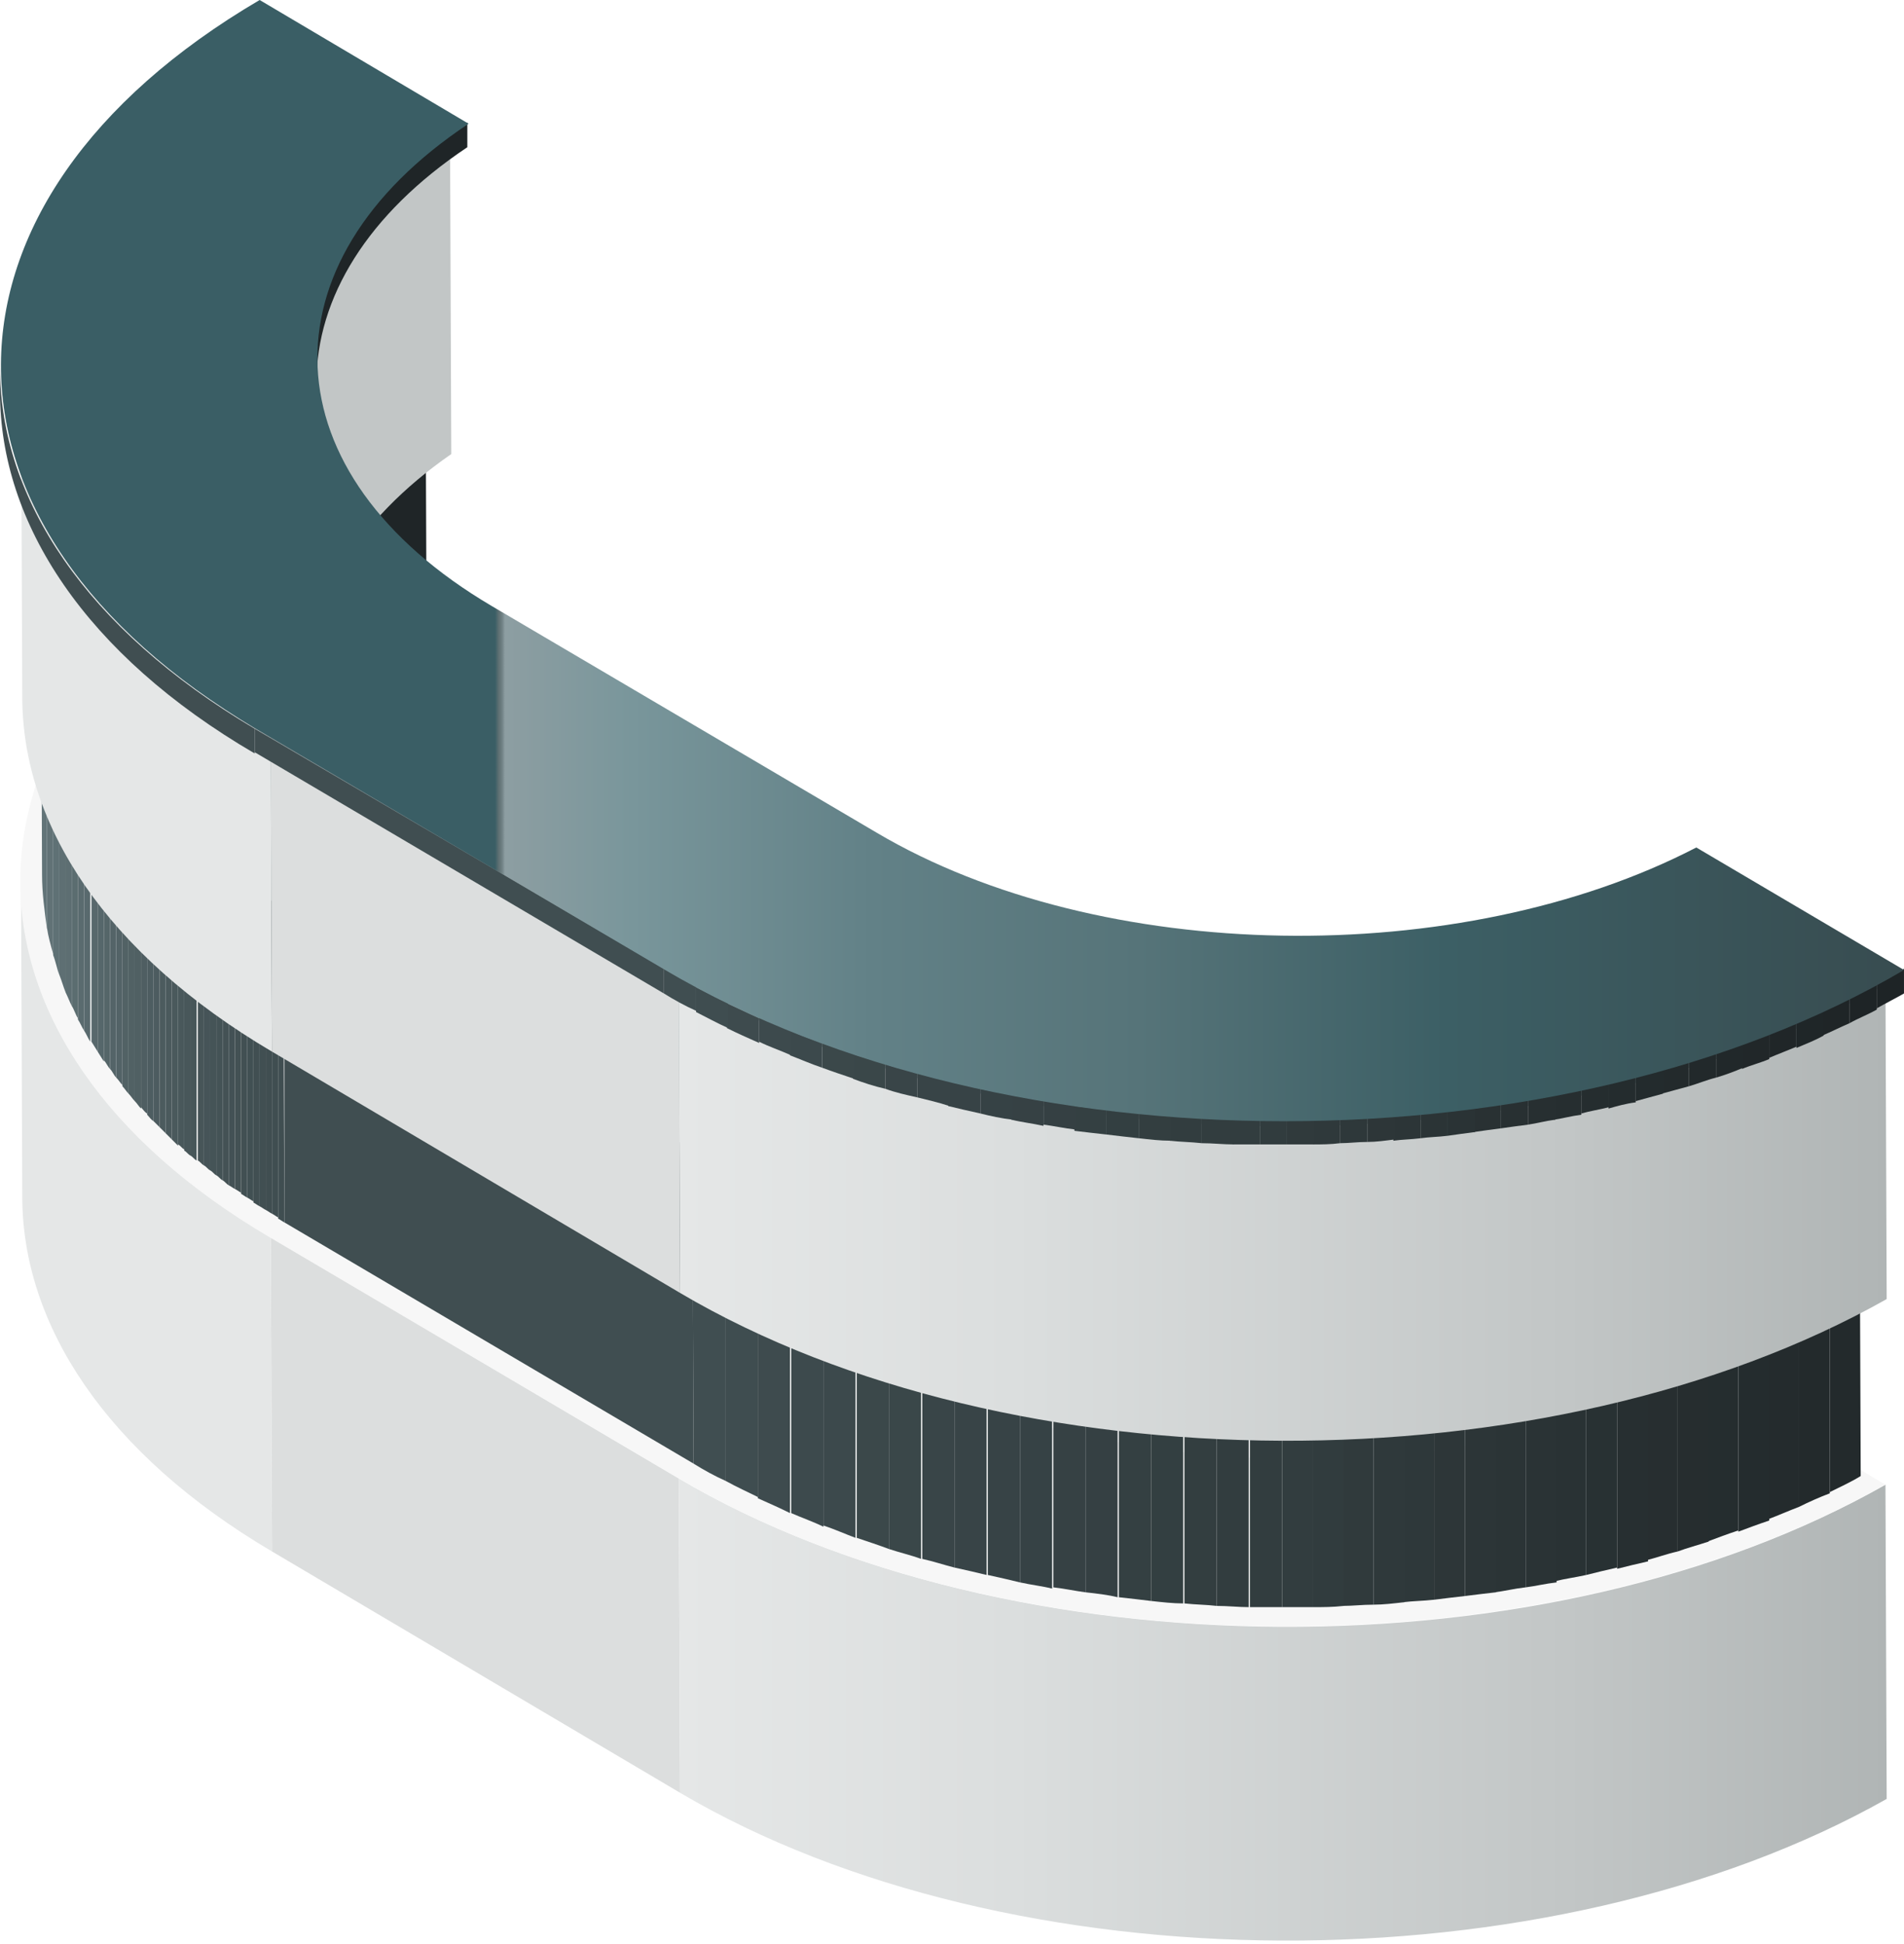 <?xml version="1.0" encoding="UTF-8"?> <svg xmlns="http://www.w3.org/2000/svg" width="236" height="241" viewBox="0 0 236 241" fill="none"> <path d="M37.852 108.134L38.005 147.093C38.005 136.816 43.981 126.386 55.934 118.104L55.781 79.145C43.828 87.581 37.852 97.857 37.852 108.134Z" fill="url(#paint0_linear_680_549)"></path> <path d="M2.605 109.361L2.759 148.32C2.759 164.272 13.179 180.223 33.714 192.34L33.561 153.381C12.873 141.264 2.605 125.313 2.605 109.361Z" fill="#E5E7E7"></path> <path d="M33.565 153.381L33.718 192.34L84.289 222.25L84.136 183.291L33.565 153.381Z" fill="#DCDEDE"></path> <path d="M84.133 183.291L84.286 222.25C125.356 246.484 192.018 246.637 233.854 223.017L233.701 184.058C192.018 207.832 125.203 207.525 84.133 183.291Z" fill="url(#paint1_linear_680_549)"></path> <path d="M32.645 65.494C-7.812 90.035 -7.505 129.301 33.411 153.381L84.136 183.291C125.205 207.525 191.867 207.678 233.703 184.058L210.563 170.407C180.374 185.285 135.473 184.211 107.735 167.799L60.076 139.73C32.185 123.319 30.5 96.937 55.938 79.298L32.645 65.494Z" fill="#F7F7F7"></path> <path d="M52.719 39.419C41.226 47.855 35.709 58.132 35.709 68.255L35.862 107.214C35.862 96.937 41.532 86.66 52.873 78.378L52.719 39.419Z" fill="#1F2527"></path> <path d="M34.48 112.122V151.081C34.787 151.234 34.94 151.387 35.247 151.541L35.093 112.582C34.94 112.429 34.787 112.275 34.48 112.122Z" fill="#404E51"></path> <path d="M33.715 111.662V150.467C34.021 150.621 34.175 150.774 34.481 150.927V112.122C34.328 111.968 34.021 111.815 33.715 111.662Z" fill="#404E51"></path> <path d="M32.949 111.202V150.007C33.256 150.16 33.409 150.314 33.715 150.467V111.662C33.562 111.508 33.256 111.355 32.949 111.202Z" fill="#404E51"></path> <path d="M32.184 110.741V149.547C32.49 149.7 32.643 149.854 32.95 150.007V111.201C32.797 111.048 32.49 110.895 32.184 110.741Z" fill="#414F52"></path> <path d="M31.416 110.281V149.087C31.723 149.24 31.876 149.394 32.182 149.547V110.741C31.876 110.588 31.723 110.435 31.416 110.281Z" fill="#414F52"></path> <path d="M30.65 109.668V148.473C30.957 148.627 31.11 148.78 31.417 148.933V110.128C31.11 109.974 30.957 109.821 30.65 109.668Z" fill="#415053"></path> <path d="M29.885 109.208V148.013C30.191 148.166 30.345 148.32 30.651 148.473V109.668C30.345 109.514 30.191 109.361 29.885 109.208Z" fill="#425053"></path> <path d="M29.119 108.594V147.4C29.426 147.553 29.579 147.706 29.885 147.86V109.054C29.579 108.901 29.426 108.747 29.119 108.594Z" fill="#435154"></path> <path d="M28.35 108.134V146.939C28.656 147.093 28.809 147.246 29.116 147.4V108.594C28.809 108.441 28.503 108.287 28.35 108.134Z" fill="#435155"></path> <path d="M27.588 107.52V146.326C27.894 146.479 28.048 146.786 28.354 146.939V108.134C28.048 107.827 27.741 107.674 27.588 107.52Z" fill="#445255"></path> <path d="M26.818 106.907V145.712C27.125 145.866 27.278 146.172 27.585 146.326V107.52C27.278 107.367 26.972 107.06 26.818 106.907Z" fill="#445356"></path> <path d="M26.053 106.293V145.099C26.359 145.252 26.512 145.559 26.819 145.712V106.907C26.512 106.753 26.206 106.447 26.053 106.293Z" fill="#455457"></path> <path d="M25.287 105.68V144.485C25.594 144.639 25.747 144.945 26.053 145.099V106.293C25.747 106.14 25.44 105.987 25.287 105.68Z" fill="#465458"></path> <path d="M24.521 105.066V143.872C24.828 144.025 24.981 144.332 25.288 144.485V105.68C24.981 105.526 24.675 105.373 24.521 105.066Z" fill="#475558"></path> <path d="M23.602 104.453V143.258C23.908 143.412 24.061 143.718 24.368 143.872V105.066C24.215 104.913 23.908 104.606 23.602 104.453Z" fill="#475659"></path> <path d="M22.836 103.839V142.645C23.142 142.798 23.296 143.105 23.602 143.258V104.453C23.449 104.146 23.142 103.993 22.836 103.839Z" fill="#48575A"></path> <path d="M22.07 103.072V141.878C22.377 142.031 22.53 142.338 22.837 142.491V103.686C22.683 103.532 22.377 103.379 22.07 103.072Z" fill="#49585B"></path> <path d="M21.301 102.459V141.264C21.607 141.571 21.761 141.724 22.067 142.031V103.226C21.914 102.919 21.607 102.612 21.301 102.459Z" fill="#4A595C"></path> <path d="M20.535 101.692V140.497C20.842 140.804 20.995 140.958 21.301 141.264V102.459C21.148 102.152 20.842 101.845 20.535 101.692Z" fill="#4B5A5D"></path> <path d="M19.77 100.925V139.73C20.076 140.037 20.229 140.191 20.536 140.497V101.692C20.383 101.385 20.076 101.232 19.77 100.925Z" fill="#4C5B5E"></path> <path d="M19.004 100.158V138.964C19.31 139.27 19.464 139.424 19.77 139.73V100.925C19.464 100.618 19.31 100.465 19.004 100.158Z" fill="#4D5C60"></path> <path d="M18.238 99.391V138.197C18.545 138.503 18.698 138.81 19.005 138.964V100.158C18.698 99.851 18.545 99.545 18.238 99.391Z" fill="#4E5D61"></path> <path d="M17.473 98.471V137.276C17.779 137.583 17.932 137.89 18.239 138.043V99.238C17.932 99.084 17.779 98.778 17.473 98.471Z" fill="#4F5E62"></path> <path d="M16.707 97.704V136.509C17.014 136.816 17.167 137.123 17.473 137.43V98.624C17.167 98.164 17.014 98.011 16.707 97.704Z" fill="#506063"></path> <path d="M15.94 96.784V135.589C16.246 135.896 16.399 136.203 16.706 136.509V97.704C16.399 97.397 16.246 97.091 15.94 96.784Z" fill="#516164"></path> <path d="M15.174 95.863V134.669C15.48 134.976 15.634 135.282 15.94 135.589V96.784C15.634 96.477 15.327 96.17 15.174 95.863Z" fill="#526265"></path> <path d="M14.408 94.79V133.595C14.715 133.902 14.868 134.209 15.174 134.515V95.863C14.868 95.403 14.561 95.097 14.408 94.79Z" fill="#536367"></path> <path d="M13.639 93.716V132.522C13.945 132.828 14.098 133.288 14.405 133.595V94.79C14.098 94.483 13.792 94.176 13.639 93.716Z" fill="#546468"></path> <path d="M12.873 92.642V131.448C13.18 131.755 13.333 132.215 13.639 132.522V93.716C13.333 93.409 13.026 93.103 12.873 92.642Z" fill="#556669"></path> <path d="M12.107 91.569V130.374C12.414 130.834 12.567 131.141 12.874 131.601V92.796C12.567 92.336 12.261 91.876 12.107 91.569Z" fill="#56676B"></path> <path d="M11.342 90.342V129.147C11.648 129.607 11.802 129.914 12.108 130.374V91.569C11.802 91.109 11.495 90.648 11.342 90.342Z" fill="#58686C"></path> <path d="M10.424 88.961V127.767C10.73 128.227 10.884 128.687 11.19 129.147V90.342C11.037 89.882 10.73 89.421 10.424 88.961Z" fill="#596A6E"></path> <path d="M9.658 87.581V126.386C9.965 126.846 10.118 127.307 10.424 127.767V88.961C10.271 88.501 9.965 88.041 9.658 87.581Z" fill="#5A6B6F"></path> <path d="M8.891 86.047V124.699C9.197 125.159 9.35 125.773 9.657 126.233V87.427C9.504 87.121 9.197 86.507 8.891 86.047Z" fill="#5B6D70"></path> <path d="M8.121 84.36V123.012C8.428 123.625 8.581 124.086 8.887 124.699V86.047C8.734 85.433 8.428 84.82 8.121 84.36Z" fill="#5D6E72"></path> <path d="M7.359 82.212V120.865C7.666 121.631 7.819 122.245 8.126 123.012V84.36C7.819 83.593 7.666 82.979 7.359 82.212Z" fill="#5E6F73"></path> <path d="M6.59 79.912V118.41C6.896 119.177 7.05 120.098 7.356 120.865V82.212C7.05 81.445 6.896 80.679 6.59 79.912Z" fill="#5F7175"></path> <path d="M5.824 76.691V115.036C5.977 116.11 6.284 117.183 6.59 118.257V79.758C6.284 78.838 5.977 77.764 5.824 76.691Z" fill="#617276"></path> <path d="M5.059 69.482L5.212 108.441C5.212 110.741 5.518 112.889 5.825 115.189V76.844C5.365 74.39 5.059 71.936 5.059 69.482Z" fill="#627478"></path> <path d="M35.246 112.582V151.541L85.971 181.45L85.817 142.491L35.246 112.582Z" fill="#404E51"></path> <path d="M226.803 146.019V184.978C228.029 184.364 229.408 183.751 230.634 182.984L230.481 144.025C229.255 144.792 228.029 145.406 226.803 146.019Z" fill="#232A2C"></path> <path d="M222.973 147.86V186.818C224.199 186.205 225.578 185.591 226.804 185.131V146.172C225.578 146.633 224.199 147.246 222.973 147.86Z" fill="#232A2C"></path> <path d="M219.141 149.393V188.352C220.367 187.892 221.746 187.279 222.972 186.818V147.86C221.746 148.32 220.52 148.933 219.141 149.393Z" fill="#242B2D"></path> <path d="M215.463 150.927V189.886C216.689 189.426 217.915 188.966 219.294 188.506V149.547C217.915 149.854 216.689 150.467 215.463 150.927Z" fill="#242C2E"></path> <path d="M211.631 152.154V191.113C212.857 190.653 214.083 190.193 215.462 189.733V150.774C214.236 151.387 213.01 151.694 211.631 152.154Z" fill="#252D2F"></path> <path d="M207.953 153.381V192.34C209.179 191.88 210.405 191.573 211.784 191.113V152.154C210.405 152.615 209.179 153.075 207.953 153.381Z" fill="#262D2F"></path> <path d="M204.121 154.455V193.414C205.347 193.107 206.573 192.647 207.952 192.34V153.381C206.726 153.841 205.347 154.148 204.121 154.455Z" fill="#272E30"></path> <path d="M200.443 155.529V194.488C201.669 194.181 202.895 193.874 204.275 193.567V154.608C202.895 154.762 201.669 155.222 200.443 155.529Z" fill="#272F31"></path> <path d="M196.615 156.296V195.254C197.841 194.948 199.067 194.641 200.446 194.334V155.375C199.067 155.835 197.841 156.142 196.615 156.296Z" fill="#283133"></path> <path d="M192.781 157.063V196.021C194.007 195.715 195.233 195.561 196.612 195.254V156.296C195.386 156.602 194.16 156.909 192.781 157.063Z" fill="#293234"></path> <path d="M189.105 157.829V196.788C190.331 196.635 191.557 196.328 192.937 196.175V157.216C191.557 157.369 190.331 157.676 189.105 157.829Z" fill="#2A3335"></path> <path d="M185.271 158.443V197.402C186.497 197.248 187.723 196.942 189.103 196.788V157.829C187.877 157.983 186.497 158.29 185.271 158.443Z" fill="#2B3436"></path> <path d="M181.596 158.903V197.862C182.822 197.709 184.048 197.555 185.427 197.402V158.443C184.048 158.596 182.822 158.75 181.596 158.903Z" fill="#2C3537"></path> <path d="M177.762 159.363V198.322C178.988 198.169 180.214 198.015 181.593 197.862V158.903C180.214 159.056 178.988 159.21 177.762 159.363Z" fill="#2D3638"></path> <path d="M173.934 159.67V198.629C175.16 198.476 176.386 198.476 177.765 198.322V159.363C176.539 159.517 175.313 159.67 173.934 159.67Z" fill="#2E383A"></path> <path d="M170.252 159.977V198.936C171.478 198.936 172.704 198.782 174.083 198.629V159.67C172.704 159.823 171.478 159.823 170.252 159.977Z" fill="#2F393B"></path> <path d="M166.424 160.13V199.089C167.65 199.089 168.876 198.936 170.255 198.936V159.977C169.029 159.977 167.65 160.13 166.424 160.13Z" fill="#303A3C"></path> <path d="M162.746 160.284V199.242C163.972 199.242 165.198 199.242 166.577 199.089V160.13C165.198 160.13 163.972 160.284 162.746 160.284Z" fill="#313C3E"></path> <path d="M158.914 160.284V199.242C160.14 199.242 161.366 199.242 162.745 199.242V160.284C161.366 160.284 160.14 160.284 158.914 160.284Z" fill="#323D3F"></path> <path d="M154.928 160.284V199.242C156.307 199.242 157.686 199.242 158.912 199.242V160.284C157.533 160.284 156.154 160.284 154.928 160.284Z" fill="#323D3F"></path> <path d="M150.795 160.13V199.089C152.174 199.089 153.553 199.242 154.779 199.242V160.284C153.553 160.13 152.174 160.13 150.795 160.13Z" fill="#323D3F"></path> <path d="M146.809 159.823V198.782C148.188 198.936 149.567 198.936 150.793 199.089V160.13C149.414 159.977 148.035 159.977 146.809 159.823Z" fill="#333E40"></path> <path d="M142.672 159.517V198.475C144.051 198.629 145.43 198.782 146.656 198.782V159.823C145.43 159.67 144.051 159.67 142.672 159.517Z" fill="#333F41"></path> <path d="M138.686 159.057V198.015C140.065 198.169 141.444 198.322 142.67 198.476V159.517C141.291 159.363 139.912 159.21 138.686 159.057Z" fill="#344042"></path> <path d="M134.547 158.443V197.402C135.926 197.555 137.305 197.709 138.531 198.015V159.056C137.305 158.903 135.926 158.75 134.547 158.443Z" fill="#354043"></path> <path d="M130.566 157.829V196.788C131.946 196.942 133.325 197.248 134.551 197.402V158.443C133.172 158.29 131.792 158.136 130.566 157.829Z" fill="#364144"></path> <path d="M126.428 157.216V196.175C127.807 196.482 129.186 196.635 130.412 196.942V157.983C129.186 157.676 127.807 157.369 126.428 157.216Z" fill="#364245"></path> <path d="M122.443 156.296V195.254C123.823 195.561 125.202 195.868 126.428 196.175V157.216C125.049 156.909 123.669 156.602 122.443 156.296Z" fill="#374346"></path> <path d="M118.305 155.375V194.334C119.684 194.641 121.063 194.948 122.289 195.254V156.296C121.063 155.989 119.684 155.682 118.305 155.375Z" fill="#384447"></path> <path d="M114.32 154.302V193.261C115.7 193.567 117.079 194.027 118.305 194.334V155.375C116.926 155.069 115.546 154.608 114.32 154.302Z" fill="#394548"></path> <path d="M110.182 153.075V192.033C111.561 192.494 112.94 192.8 114.166 193.261V154.302C112.94 153.842 111.561 153.535 110.182 153.075Z" fill="#3A4749"></path> <path d="M106.197 151.694V190.653C107.576 191.113 108.956 191.573 110.182 192.033V153.075C108.802 152.614 107.423 152.154 106.197 151.694Z" fill="#3B484A"></path> <path d="M102.059 150.16V189.119C103.438 189.579 104.817 190.193 106.043 190.653V151.694C104.817 151.234 103.438 150.774 102.059 150.16Z" fill="#3C494C"></path> <path d="M98.078 148.627V187.585C99.457 188.199 100.837 188.659 102.063 189.273V150.314C100.683 149.7 99.304 149.087 98.078 148.627Z" fill="#3D4A4D"></path> <path d="M93.939 146.786V185.745C95.319 186.358 96.698 186.972 97.924 187.585V148.627C96.698 148.013 95.319 147.4 93.939 146.786Z" fill="#3E4B4E"></path> <path d="M89.955 144.639V183.598C91.334 184.364 92.713 184.978 93.939 185.591V146.633C92.56 146.019 91.181 145.406 89.955 144.639Z" fill="#3F4D50"></path> <path d="M85.816 142.491L85.97 181.45C87.196 182.217 88.575 182.984 89.954 183.598V144.639C88.575 144.025 87.196 143.258 85.816 142.491Z" fill="#404E51"></path> <path d="M32.797 27.609C-4.902 51.536 -3.982 89.421 35.248 112.582L85.973 142.491C125.204 165.652 189.567 166.265 230.484 144.178L210.562 132.368C179.606 146.786 134.092 145.406 106.201 128.84L58.542 100.772C30.498 84.206 28.199 57.518 52.872 39.419L32.797 27.609Z" fill="#8C9B9D"></path> <path d="M37.852 46.321L38.005 85.28C38.005 75.003 43.981 64.573 55.934 56.291L55.781 17.332C43.828 25.615 37.852 35.891 37.852 46.321Z" fill="#C2C6C6"></path> <path d="M2.605 47.395L2.759 86.354C2.759 102.305 13.179 118.257 33.714 130.374L33.561 91.415C12.873 79.298 2.605 63.346 2.605 47.395Z" fill="#E5E7E7"></path> <path d="M33.565 91.415L33.718 130.374L84.289 160.284L84.136 121.325L33.565 91.415Z" fill="#DCDEDE"></path> <path d="M84.133 121.325L84.286 160.284C125.356 184.518 192.018 184.671 233.854 161.05L233.701 122.092C192.018 145.866 125.203 145.559 84.133 121.325Z" fill="url(#paint2_linear_680_549)"></path> <path d="M32.645 3.528C-7.812 28.069 -7.505 67.334 33.411 91.415L84.136 121.325C125.205 145.559 191.867 145.712 233.703 122.092L210.563 108.441C180.374 123.319 135.473 122.245 107.582 105.833L59.923 77.764C32.032 61.352 30.346 34.971 55.785 17.332L32.645 3.528Z" fill="#8C9B9D"></path> <path d="M57.925 15.185C45.358 23.467 39.228 33.897 39.228 44.327V47.395C39.228 36.965 45.512 26.535 57.925 18.252V15.185Z" fill="#1F2527"></path> <path d="M31.569 90.342C10.574 77.918 0 61.813 0 45.554V48.622C0 64.88 10.574 81.139 31.569 93.409V90.342Z" fill="#404E51"></path> <path d="M31.57 90.342V93.256L82.295 123.165V120.098L31.57 90.342Z" fill="#404E51"></path> <path d="M232.627 121.938V125.006C233.7 124.392 234.926 123.779 235.998 123.165V120.098C234.772 120.865 233.7 121.478 232.627 121.938Z" fill="#1E2426"></path> <path d="M229.258 123.779V126.846C230.331 126.233 231.557 125.773 232.629 125.159V122.092C231.557 122.552 230.331 123.165 229.258 123.779Z" fill="#1E2426"></path> <path d="M225.887 125.313V128.38C226.959 127.92 228.185 127.307 229.258 126.846V123.779C228.185 124.239 227.113 124.852 225.887 125.313Z" fill="#1F2527"></path> <path d="M222.668 126.846V129.914C223.741 129.454 224.967 128.994 226.039 128.38V125.313C224.813 125.773 223.741 126.386 222.668 126.846Z" fill="#1F2628"></path> <path d="M219.299 128.073V131.141C220.372 130.681 221.598 130.221 222.67 129.761V126.693C221.444 127.307 220.372 127.767 219.299 128.073Z" fill="#202628"></path> <path d="M215.928 129.454V132.521C217 132.061 218.226 131.755 219.299 131.294V128.227C218.226 128.534 217.154 128.994 215.928 129.454Z" fill="#212729"></path> <path d="M212.707 130.527V133.595C213.78 133.288 215.006 132.828 216.078 132.368V129.3C214.852 129.761 213.78 130.221 212.707 130.527Z" fill="#21282A"></path> <path d="M209.336 131.601V134.669C210.409 134.362 211.481 133.902 212.707 133.595V130.528C211.481 130.834 210.409 131.294 209.336 131.601Z" fill="#22292B"></path> <path d="M205.963 132.521V135.589C207.036 135.282 208.262 134.976 209.334 134.669V131.601C208.262 131.908 207.036 132.215 205.963 132.521Z" fill="#232A2C"></path> <path d="M202.744 133.442V136.509C203.817 136.203 205.043 135.896 206.116 135.589V132.521C204.89 132.828 203.817 133.135 202.744 133.442Z" fill="#232B2D"></path> <path d="M199.375 134.362V137.43C200.448 137.123 201.52 136.816 202.746 136.663V133.595C201.52 133.749 200.448 134.055 199.375 134.362Z" fill="#242C2E"></path> <path d="M196.004 134.976V138.043C197.077 137.736 198.149 137.583 199.375 137.276V134.209C198.303 134.515 197.077 134.822 196.004 134.976Z" fill="#252D2F"></path> <path d="M192.633 135.742V138.81C193.706 138.657 194.778 138.35 196.004 138.197V135.129C194.931 135.282 193.859 135.436 192.633 135.742Z" fill="#262E30"></path> <path d="M189.412 136.356V139.424C190.485 139.27 191.558 138.964 192.784 138.81V135.742C191.558 135.896 190.485 136.203 189.412 136.356Z" fill="#272F31"></path> <path d="M186.045 136.816V139.884C187.118 139.73 188.19 139.577 189.416 139.424V136.356C188.344 136.509 187.118 136.663 186.045 136.816Z" fill="#283032"></path> <path d="M182.672 137.276V140.344C183.745 140.191 184.817 140.037 186.043 139.884V136.816C184.971 136.97 183.898 137.123 182.672 137.276Z" fill="#293133"></path> <path d="M179.453 137.736V140.804C180.526 140.651 181.599 140.497 182.825 140.344V137.276C181.599 137.43 180.526 137.583 179.453 137.736Z" fill="#2A3335"></path> <path d="M176.08 138.043V141.111C177.153 140.957 178.226 140.957 179.452 140.804V137.736C178.379 137.89 177.153 137.89 176.08 138.043Z" fill="#2B3436"></path> <path d="M172.709 138.35V141.418C173.782 141.264 174.854 141.264 176.08 141.111V138.043C175.008 138.197 173.935 138.197 172.709 138.35Z" fill="#2C3537"></path> <path d="M169.49 138.503V141.571C170.563 141.571 171.636 141.418 172.862 141.264V138.197C171.636 138.35 170.563 138.503 169.49 138.503Z" fill="#2D3638"></path> <path d="M166.121 138.657V141.724C167.194 141.724 168.267 141.571 169.493 141.571V138.503C168.267 138.657 167.194 138.657 166.121 138.657Z" fill="#2E383A"></path> <path d="M162.75 138.81V141.878C163.823 141.878 164.895 141.878 166.121 141.724V138.657C165.049 138.81 163.976 138.81 162.75 138.81Z" fill="#2F393B"></path> <path d="M159.529 138.81V141.878C160.602 141.878 161.675 141.878 162.901 141.878V138.81C161.675 138.81 160.602 138.81 159.529 138.81Z" fill="#303A3C"></path> <path d="M156.158 138.81V141.878C157.231 141.878 158.304 141.878 159.53 141.878V138.81C158.304 138.81 157.231 138.81 156.158 138.81Z" fill="#313C3E"></path> <path d="M152.789 138.81V141.878C153.862 141.878 154.934 141.878 156.16 141.878V138.81C155.088 138.81 154.015 138.81 152.789 138.81Z" fill="#323D3F"></path> <path d="M148.957 138.657V141.724C150.336 141.724 151.562 141.878 152.941 141.878V138.81C151.562 138.657 150.183 138.657 148.957 138.657Z" fill="#323D3F"></path> <path d="M144.971 138.35V141.418C146.35 141.571 147.576 141.571 148.955 141.724V138.657C147.576 138.503 146.35 138.35 144.971 138.35Z" fill="#323D3F"></path> <path d="M141.143 138.043V141.111C142.522 141.264 143.748 141.418 145.127 141.418V138.35C143.748 138.197 142.369 138.043 141.143 138.043Z" fill="#333E40"></path> <path d="M137.156 137.583V140.651C138.382 140.804 139.761 140.957 141.141 141.111V138.043C139.761 137.89 138.535 137.736 137.156 137.583Z" fill="#333F41"></path> <path d="M133.172 137.123V140.191C134.398 140.344 135.777 140.497 137.156 140.651V137.583C135.777 137.43 134.551 137.276 133.172 137.123Z" fill="#344042"></path> <path d="M129.342 136.356V139.424C130.568 139.577 131.947 139.884 133.326 140.037V136.97C131.947 136.816 130.568 136.663 129.342 136.356Z" fill="#354043"></path> <path d="M125.357 135.742V138.81C126.583 139.117 127.963 139.27 129.342 139.577V136.509C127.963 136.203 126.737 135.896 125.357 135.742Z" fill="#364144"></path> <path d="M121.523 134.976V138.043C122.749 138.35 124.129 138.657 125.508 138.81V135.742C124.129 135.436 122.749 135.282 121.523 134.976Z" fill="#364245"></path> <path d="M117.543 134.055V137.123C118.769 137.43 120.148 137.736 121.527 138.043V134.976C120.148 134.669 118.922 134.362 117.543 134.055Z" fill="#374346"></path> <path d="M113.709 132.982V136.049C114.935 136.356 116.314 136.663 117.693 137.123V134.055C116.314 133.749 114.935 133.442 113.709 132.982Z" fill="#384447"></path> <path d="M109.729 131.908V134.976C110.954 135.436 112.334 135.743 113.713 136.049V132.982C112.334 132.675 110.954 132.368 109.729 131.908Z" fill="#394548"></path> <path d="M105.742 130.681V133.749C106.968 134.209 108.347 134.669 109.727 134.976V131.908C108.347 131.448 107.121 131.141 105.742 130.681Z" fill="#3A4749"></path> <path d="M101.91 129.3V132.368C103.136 132.828 104.515 133.288 105.895 133.749V130.681C104.515 130.221 103.136 129.761 101.91 129.3Z" fill="#3B484A"></path> <path d="M97.924 127.767V130.834C99.15 131.294 100.529 131.908 101.908 132.368V129.3C100.529 128.84 99.303 128.38 97.924 127.767Z" fill="#3C494C"></path> <path d="M94.096 126.079V129.147C95.322 129.761 96.701 130.221 98.08 130.834V127.767C96.701 127.306 95.322 126.693 94.096 126.079Z" fill="#3D4A4D"></path> <path d="M90.109 124.392V127.46C91.335 128.073 92.715 128.687 94.094 129.3V126.233C92.715 125.619 91.489 125.006 90.109 124.392Z" fill="#3E4B4E"></path> <path d="M86.279 122.398V125.466C87.505 126.079 88.885 126.846 90.264 127.46V124.392C88.885 123.779 87.505 123.012 86.279 122.398Z" fill="#3F4D50"></path> <path d="M82.295 120.098V123.165C83.521 123.932 84.9 124.699 86.279 125.313V122.245C84.9 121.631 83.521 120.865 82.295 120.098Z" fill="#404E51"></path> <path d="M32.184 -6.10352e-05C-10.418 25.001 -10.571 65.34 31.725 90.342L82.449 120.251C124.745 145.252 193.552 145.252 236.001 120.251L210.256 105.066C180.986 120.251 136.391 119.637 108.654 103.226L60.995 75.157C33.104 58.745 32.184 32.517 58.083 15.338L32.184 -6.10352e-05Z" fill="url(#paint3_linear_680_549)"></path> <defs> <linearGradient id="paint0_linear_680_549" x1="55.993" y1="113.146" x2="37.88" y2="113.146" gradientUnits="userSpaceOnUse"> <stop stop-color="#B0B5B5"></stop> <stop offset="0.142" stop-color="#B4B9B9"></stop> <stop offset="0.277" stop-color="#BFC3C3"></stop> <stop offset="0.409" stop-color="#D3D5D5"></stop> <stop offset="0.539" stop-color="#EDEFEF"></stop> <stop offset="0.566" stop-color="#F4F5F5"></stop> </linearGradient> <linearGradient id="paint1_linear_680_549" x1="233.893" y1="211.942" x2="84.188" y2="211.942" gradientUnits="userSpaceOnUse"> <stop stop-color="#B0B5B5"></stop> <stop offset="0.266" stop-color="#C2C6C6"></stop> <stop offset="0.724" stop-color="#DBDEDE"></stop> <stop offset="1" stop-color="#E5E7E7"></stop> </linearGradient> <linearGradient id="paint2_linear_680_549" x1="233.893" y1="150.007" x2="84.188" y2="150.007" gradientUnits="userSpaceOnUse"> <stop stop-color="#B0B5B5"></stop> <stop offset="0.266" stop-color="#C2C6C6"></stop> <stop offset="0.724" stop-color="#DBDEDE"></stop> <stop offset="1" stop-color="#E5E7E7"></stop> </linearGradient> <linearGradient id="paint3_linear_680_549" x1="235.882" y1="69.431" x2="0.046" y2="69.431" gradientUnits="userSpaceOnUse"> <stop stop-color="#384C50"></stop> <stop offset="0.24" stop-color="#3C5F65"></stop> <stop offset="0.402" stop-color="#567479"></stop> <stop offset="0.542" stop-color="#628187"></stop> <stop offset="0.668" stop-color="#79969B"></stop> <stop offset="0.735" stop-color="#8D9EA2"></stop> <stop offset="0.735" stop-color="#8A9B9F"></stop> <stop offset="0.736" stop-color="#76878A"></stop> <stop offset="0.737" stop-color="#68797C"></stop> <stop offset="0.738" stop-color="#607174"></stop> <stop offset="0.74" stop-color="#3A5E65"></stop> </linearGradient> </defs> </svg> 